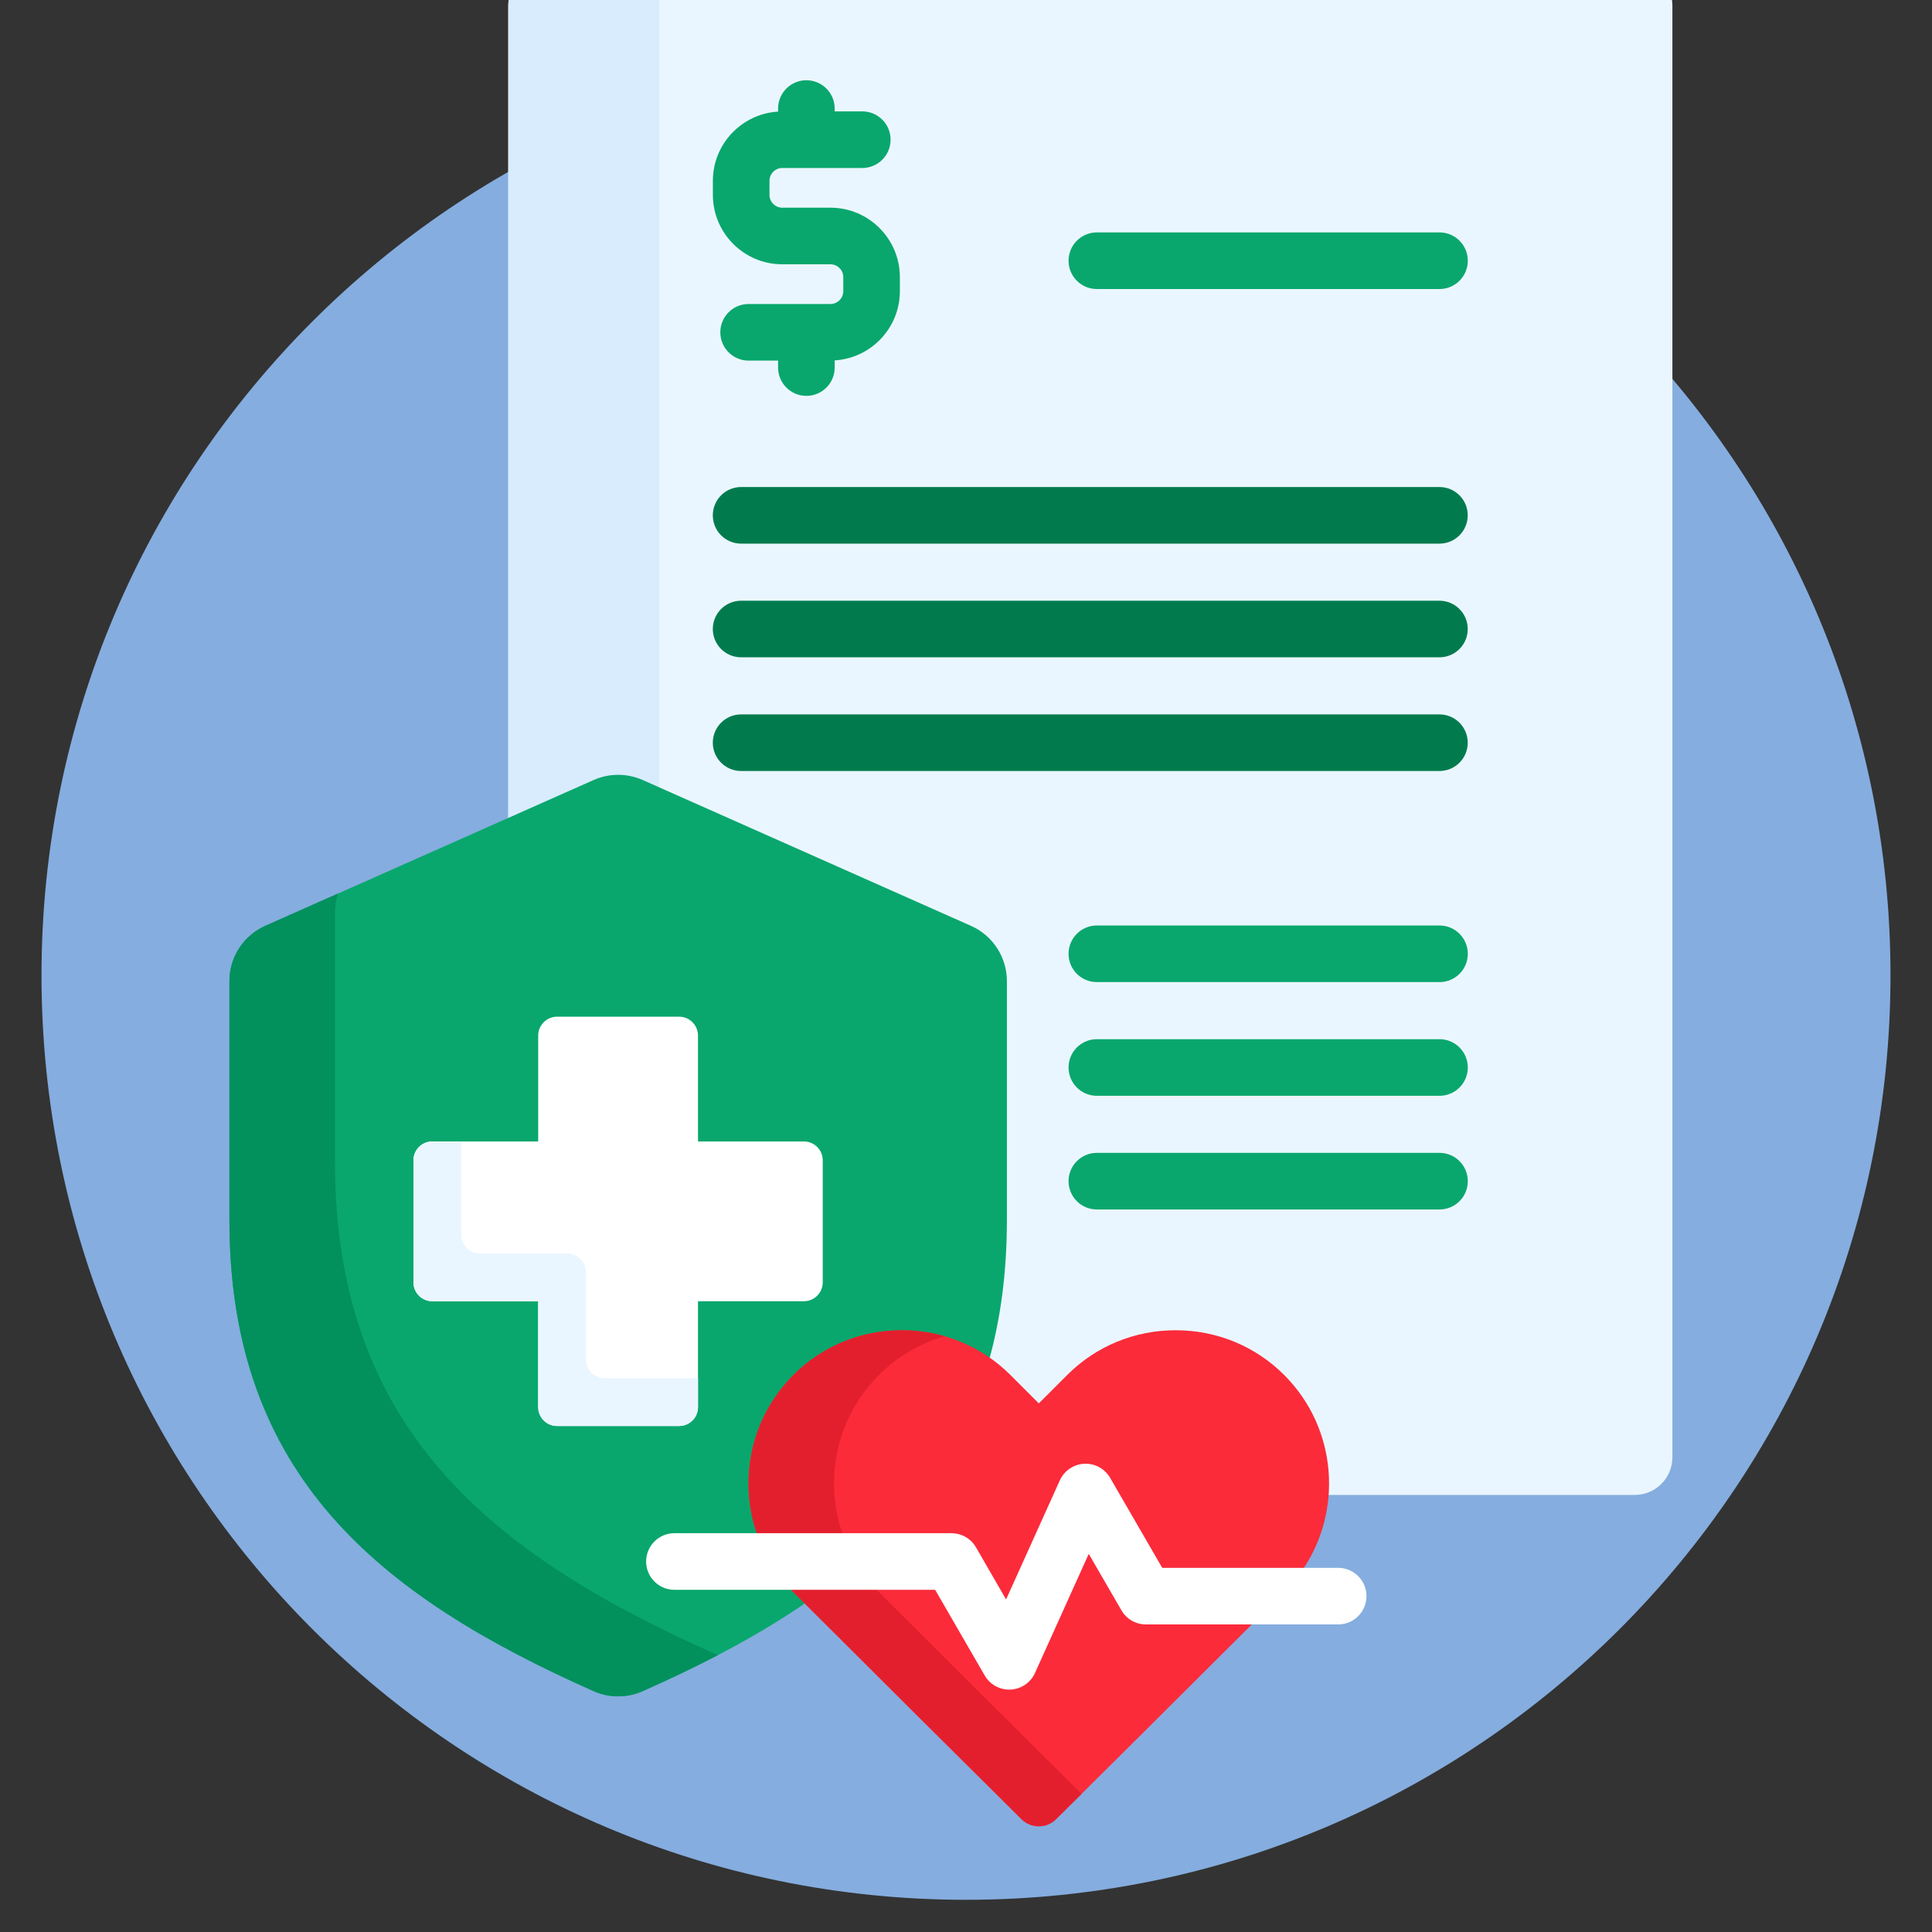 <svg width="60" height="60" viewBox="0 0 60 60" fill="none" xmlns="http://www.w3.org/2000/svg">
<rect x="0" y="0" width="60" height="60" fill="#333333" stroke="none"/>
<g clip-path="url(#clip0_9137_18067)">
<path d="M30 59C45.857 59 58.711 46.146 58.711 30.289C58.711 14.432 45.857 1.578 30 1.578C14.143 1.578 1.289 14.432 1.289 30.289C1.289 46.146 14.143 59 30 59Z" fill="#85ADDF"/>
<path d="M50.767 -1H16.957C16.31 -1 15.785 -0.475 15.785 0.172V25.53L18.483 24.331C18.709 24.231 18.95 24.18 19.198 24.18C19.445 24.18 19.686 24.231 19.912 24.331L30.107 28.86C30.418 28.999 30.683 29.224 30.868 29.51C31.054 29.795 31.153 30.128 31.153 30.469V37.895C31.153 39.459 30.967 40.892 30.597 42.21C30.849 42.379 31.085 42.572 31.3 42.788L32.263 43.75L33.226 42.788C34.1 41.913 35.268 41.431 36.514 41.431C37.759 41.431 38.927 41.913 39.802 42.788C40.797 43.783 41.245 45.122 41.147 46.427H50.767C51.414 46.427 51.938 45.903 51.938 45.255V0.172C51.939 -0.475 51.414 -1 50.767 -1Z" fill="#EAF6FF"/>
<path d="M18.483 24.331C18.71 24.231 18.95 24.18 19.198 24.18C19.445 24.18 19.686 24.231 19.912 24.331L20.473 24.581V0.172C20.473 -0.475 20.997 -1 21.645 -1H16.957C16.31 -1 15.785 -0.475 15.785 0.172V25.53L18.483 24.331Z" fill="#D8ECFE"/>
<path d="M44.703 16.883H23.016C22.53 16.883 22.137 16.489 22.137 16.004C22.137 15.518 22.53 15.125 23.016 15.125H44.703C45.188 15.125 45.582 15.518 45.582 16.004C45.582 16.489 45.189 16.883 44.703 16.883ZM44.703 20.413H23.016C22.53 20.413 22.137 20.02 22.137 19.535C22.137 19.049 22.53 18.656 23.016 18.656H44.703C45.188 18.656 45.582 19.049 45.582 19.535C45.582 20.02 45.189 20.413 44.703 20.413ZM44.703 23.944H23.016C22.53 23.944 22.137 23.551 22.137 23.065C22.137 22.58 22.53 22.186 23.016 22.186H44.703C45.188 22.186 45.582 22.58 45.582 23.065C45.582 23.551 45.189 23.944 44.703 23.944Z" fill="#017B4E"/>
<path d="M44.706 30.5H34.064C33.578 30.5 33.185 30.107 33.185 29.621C33.185 29.136 33.578 28.742 34.064 28.742H44.706C45.191 28.742 45.584 29.136 45.584 29.621C45.584 30.107 45.191 30.5 44.706 30.5ZM44.706 8.976H34.064C33.578 8.976 33.185 8.582 33.185 8.097C33.185 7.611 33.578 7.218 34.064 7.218H44.706C45.191 7.218 45.584 7.611 45.584 8.097C45.584 8.582 45.191 8.976 44.706 8.976ZM44.706 34.031H34.064C33.578 34.031 33.185 33.637 33.185 33.152C33.185 32.666 33.578 32.273 34.064 32.273H44.706C45.191 32.273 45.584 32.666 45.584 33.152C45.584 33.637 45.191 34.031 44.706 34.031ZM44.706 37.561H34.064C33.578 37.561 33.185 37.168 33.185 36.682C33.185 36.197 33.578 35.803 34.064 35.803H44.706C45.191 35.803 45.584 36.197 45.584 36.682C45.584 37.168 45.191 37.561 44.706 37.561ZM25.791 6.45H24.295C24.19 6.45 24.088 6.408 24.014 6.333C23.939 6.259 23.897 6.158 23.897 6.052V5.615C23.897 5.51 23.939 5.408 24.014 5.334C24.088 5.259 24.19 5.217 24.295 5.217H26.779C27.265 5.217 27.658 4.824 27.658 4.338C27.658 3.853 27.265 3.459 26.779 3.459H25.922V3.371C25.922 2.886 25.528 2.492 25.043 2.492C24.558 2.492 24.164 2.886 24.164 3.371V3.466C23.036 3.534 22.139 4.471 22.139 5.615V6.052C22.139 7.241 23.106 8.208 24.295 8.208H25.791C25.896 8.208 25.997 8.25 26.072 8.325C26.146 8.399 26.189 8.5 26.189 8.606V9.043C26.189 9.148 26.146 9.25 26.072 9.324C25.997 9.399 25.896 9.441 25.791 9.441H23.249C22.763 9.441 22.37 9.834 22.37 10.32C22.37 10.805 22.763 11.199 23.249 11.199H24.164V11.415C24.164 11.901 24.558 12.294 25.043 12.294C25.528 12.294 25.922 11.901 25.922 11.415V11.192C27.049 11.124 27.946 10.188 27.946 9.043V8.606C27.946 7.417 26.979 6.45 25.791 6.45ZM24.621 49.254H20.946C20.526 49.254 20.184 48.913 20.184 48.493C20.184 48.073 20.526 47.731 20.946 47.731H23.669C23.039 46.072 23.39 44.122 24.724 42.787C25.599 41.913 26.767 41.431 28.012 41.431C28.992 41.431 29.924 41.731 30.703 42.284C31.073 40.977 31.27 39.524 31.27 37.894V30.469C31.27 29.727 30.833 29.054 30.155 28.753L19.96 24.224C19.72 24.118 19.46 24.063 19.198 24.063C18.935 24.063 18.675 24.118 18.436 24.224L8.24 28.753C7.908 28.9 7.626 29.141 7.428 29.445C7.23 29.75 7.125 30.105 7.125 30.469V37.894C7.125 45.801 11.749 49.553 18.439 52.522C18.678 52.628 18.936 52.683 19.198 52.683C19.459 52.683 19.717 52.628 19.956 52.522C21.854 51.68 23.585 50.775 25.092 49.73L24.724 49.363C24.689 49.328 24.655 49.291 24.621 49.254Z" fill="#09A76D"/>
<path d="M22.214 51.366C15.23 48.266 10.403 44.349 10.403 36.095V28.343C10.403 28.138 10.435 27.939 10.495 27.75L8.24 28.752C7.908 28.899 7.626 29.14 7.428 29.444C7.23 29.749 7.125 30.104 7.125 30.467V37.893C7.125 45.8 11.749 49.552 18.439 52.521C18.678 52.627 18.936 52.681 19.198 52.681C19.459 52.681 19.717 52.627 19.956 52.521C20.769 52.16 21.551 51.788 22.299 51.398C22.27 51.387 22.242 51.378 22.214 51.366Z" fill="#02905D"/>
<path d="M24.965 35.449H21.677V32.16C21.677 32.005 21.615 31.856 21.505 31.746C21.395 31.636 21.246 31.574 21.091 31.574H17.3C17.145 31.574 16.996 31.636 16.886 31.746C16.776 31.856 16.714 32.005 16.714 32.16V35.449H13.426C13.27 35.449 13.121 35.51 13.011 35.62C12.902 35.73 12.84 35.879 12.84 36.035V39.825C12.84 39.981 12.902 40.13 13.011 40.239C13.121 40.349 13.27 40.411 13.426 40.411H16.714V43.7C16.714 43.855 16.776 44.004 16.886 44.114C16.996 44.224 17.145 44.285 17.3 44.285H21.091C21.246 44.285 21.395 44.224 21.505 44.114C21.615 44.004 21.677 43.855 21.677 43.7V40.411H24.965C25.12 40.411 25.27 40.349 25.379 40.239C25.489 40.13 25.551 39.981 25.551 39.825V36.035C25.551 35.879 25.489 35.73 25.379 35.62C25.27 35.51 25.12 35.449 24.965 35.449Z" fill="white"/>
<path d="M18.785 42.802C18.629 42.802 18.48 42.74 18.37 42.63C18.26 42.52 18.199 42.371 18.199 42.216V39.513C18.199 39.358 18.137 39.209 18.027 39.099C17.917 38.989 17.768 38.928 17.613 38.928H14.91C14.755 38.928 14.606 38.866 14.496 38.756C14.386 38.646 14.324 38.497 14.324 38.342V35.449H13.426C13.27 35.449 13.121 35.511 13.011 35.621C12.902 35.731 12.84 35.88 12.84 36.035V39.826C12.84 39.981 12.902 40.13 13.011 40.24C13.121 40.35 13.27 40.412 13.426 40.412H16.714V43.7C16.714 43.856 16.776 44.005 16.886 44.114C16.996 44.224 17.145 44.286 17.3 44.286H21.091C21.246 44.286 21.395 44.224 21.505 44.114C21.615 44.005 21.677 43.856 21.677 43.7V42.802H18.785V42.802Z" fill="#EAF6FF"/>
<path d="M35.585 50.33C35.451 50.33 35.32 50.295 35.204 50.228C35.089 50.161 34.992 50.065 34.925 49.95L33.796 48L32.033 51.906C31.973 52.04 31.875 52.154 31.752 52.233C31.629 52.313 31.485 52.355 31.338 52.355C31.205 52.354 31.074 52.319 30.958 52.252C30.843 52.186 30.746 52.09 30.679 51.974L29.107 49.255H24.457C24.516 49.32 24.576 49.384 24.638 49.446C27.291 52.093 30.512 55.3 31.726 56.499C31.874 56.645 32.067 56.718 32.26 56.718C32.453 56.718 32.646 56.645 32.794 56.499C33.876 55.431 36.549 52.769 38.995 50.33H35.585V50.33Z" fill="#FB2B3A"/>
<path d="M29.548 47.729C29.681 47.729 29.812 47.765 29.928 47.831C30.044 47.898 30.14 47.994 30.207 48.11L31.256 49.925L33.02 46.02C33.077 45.892 33.169 45.782 33.284 45.703C33.4 45.624 33.535 45.579 33.675 45.572C33.815 45.565 33.954 45.597 34.078 45.664C34.201 45.731 34.303 45.83 34.373 45.951L36.025 48.805H40.418C41.718 46.946 41.541 44.361 39.883 42.703C38.986 41.806 37.789 41.312 36.512 41.312C35.235 41.312 34.038 41.806 33.141 42.703L32.261 43.583L31.381 42.703C30.484 41.806 29.287 41.312 28.01 41.312C26.733 41.312 25.536 41.806 24.639 42.703C23.282 44.06 22.917 46.037 23.541 47.729H29.548Z" fill="#FB2B3A"/>
<path d="M27.114 49.253H24.458C24.517 49.318 24.577 49.382 24.639 49.445C27.292 52.091 30.513 55.298 31.727 56.497C31.875 56.643 32.068 56.716 32.261 56.716C32.454 56.716 32.647 56.643 32.795 56.497C33.004 56.29 33.274 56.023 33.589 55.711C32.075 54.209 29.492 51.635 27.296 49.445C27.233 49.382 27.173 49.318 27.114 49.253ZM26.198 47.729C25.573 46.037 25.939 44.06 27.296 42.703C27.863 42.134 28.566 41.72 29.338 41.499C28.906 41.375 28.459 41.312 28.01 41.312C26.733 41.312 25.536 41.806 24.639 42.703C23.282 44.06 22.917 46.037 23.541 47.729H26.198Z" fill="#E41F2D"/>
<path d="M31.341 52.473C31.187 52.473 31.036 52.432 30.902 52.355C30.769 52.278 30.658 52.167 30.581 52.034L29.042 49.373H20.945C20.46 49.373 20.066 48.979 20.066 48.494C20.066 48.008 20.46 47.615 20.945 47.615H29.549C29.703 47.615 29.855 47.656 29.988 47.733C30.122 47.81 30.233 47.92 30.31 48.054L31.245 49.672L32.914 45.974C32.981 45.827 33.087 45.701 33.22 45.61C33.354 45.519 33.51 45.466 33.671 45.458C33.833 45.45 33.993 45.486 34.135 45.563C34.277 45.641 34.395 45.755 34.476 45.896L36.094 48.691H41.559C42.044 48.691 42.437 49.084 42.437 49.569C42.437 50.055 42.044 50.448 41.559 50.448H35.587C35.433 50.448 35.282 50.408 35.148 50.331C35.015 50.254 34.904 50.143 34.827 50.01L33.812 48.257L32.142 51.956C32.073 52.11 31.96 52.241 31.818 52.332C31.676 52.424 31.51 52.473 31.341 52.473Z" fill="white"/>
</g>
<defs>
<clipPath id="clip0_9137_18067">
<rect width="60" height="60" fill="white"/>
</clipPath>
</defs>
</svg>
